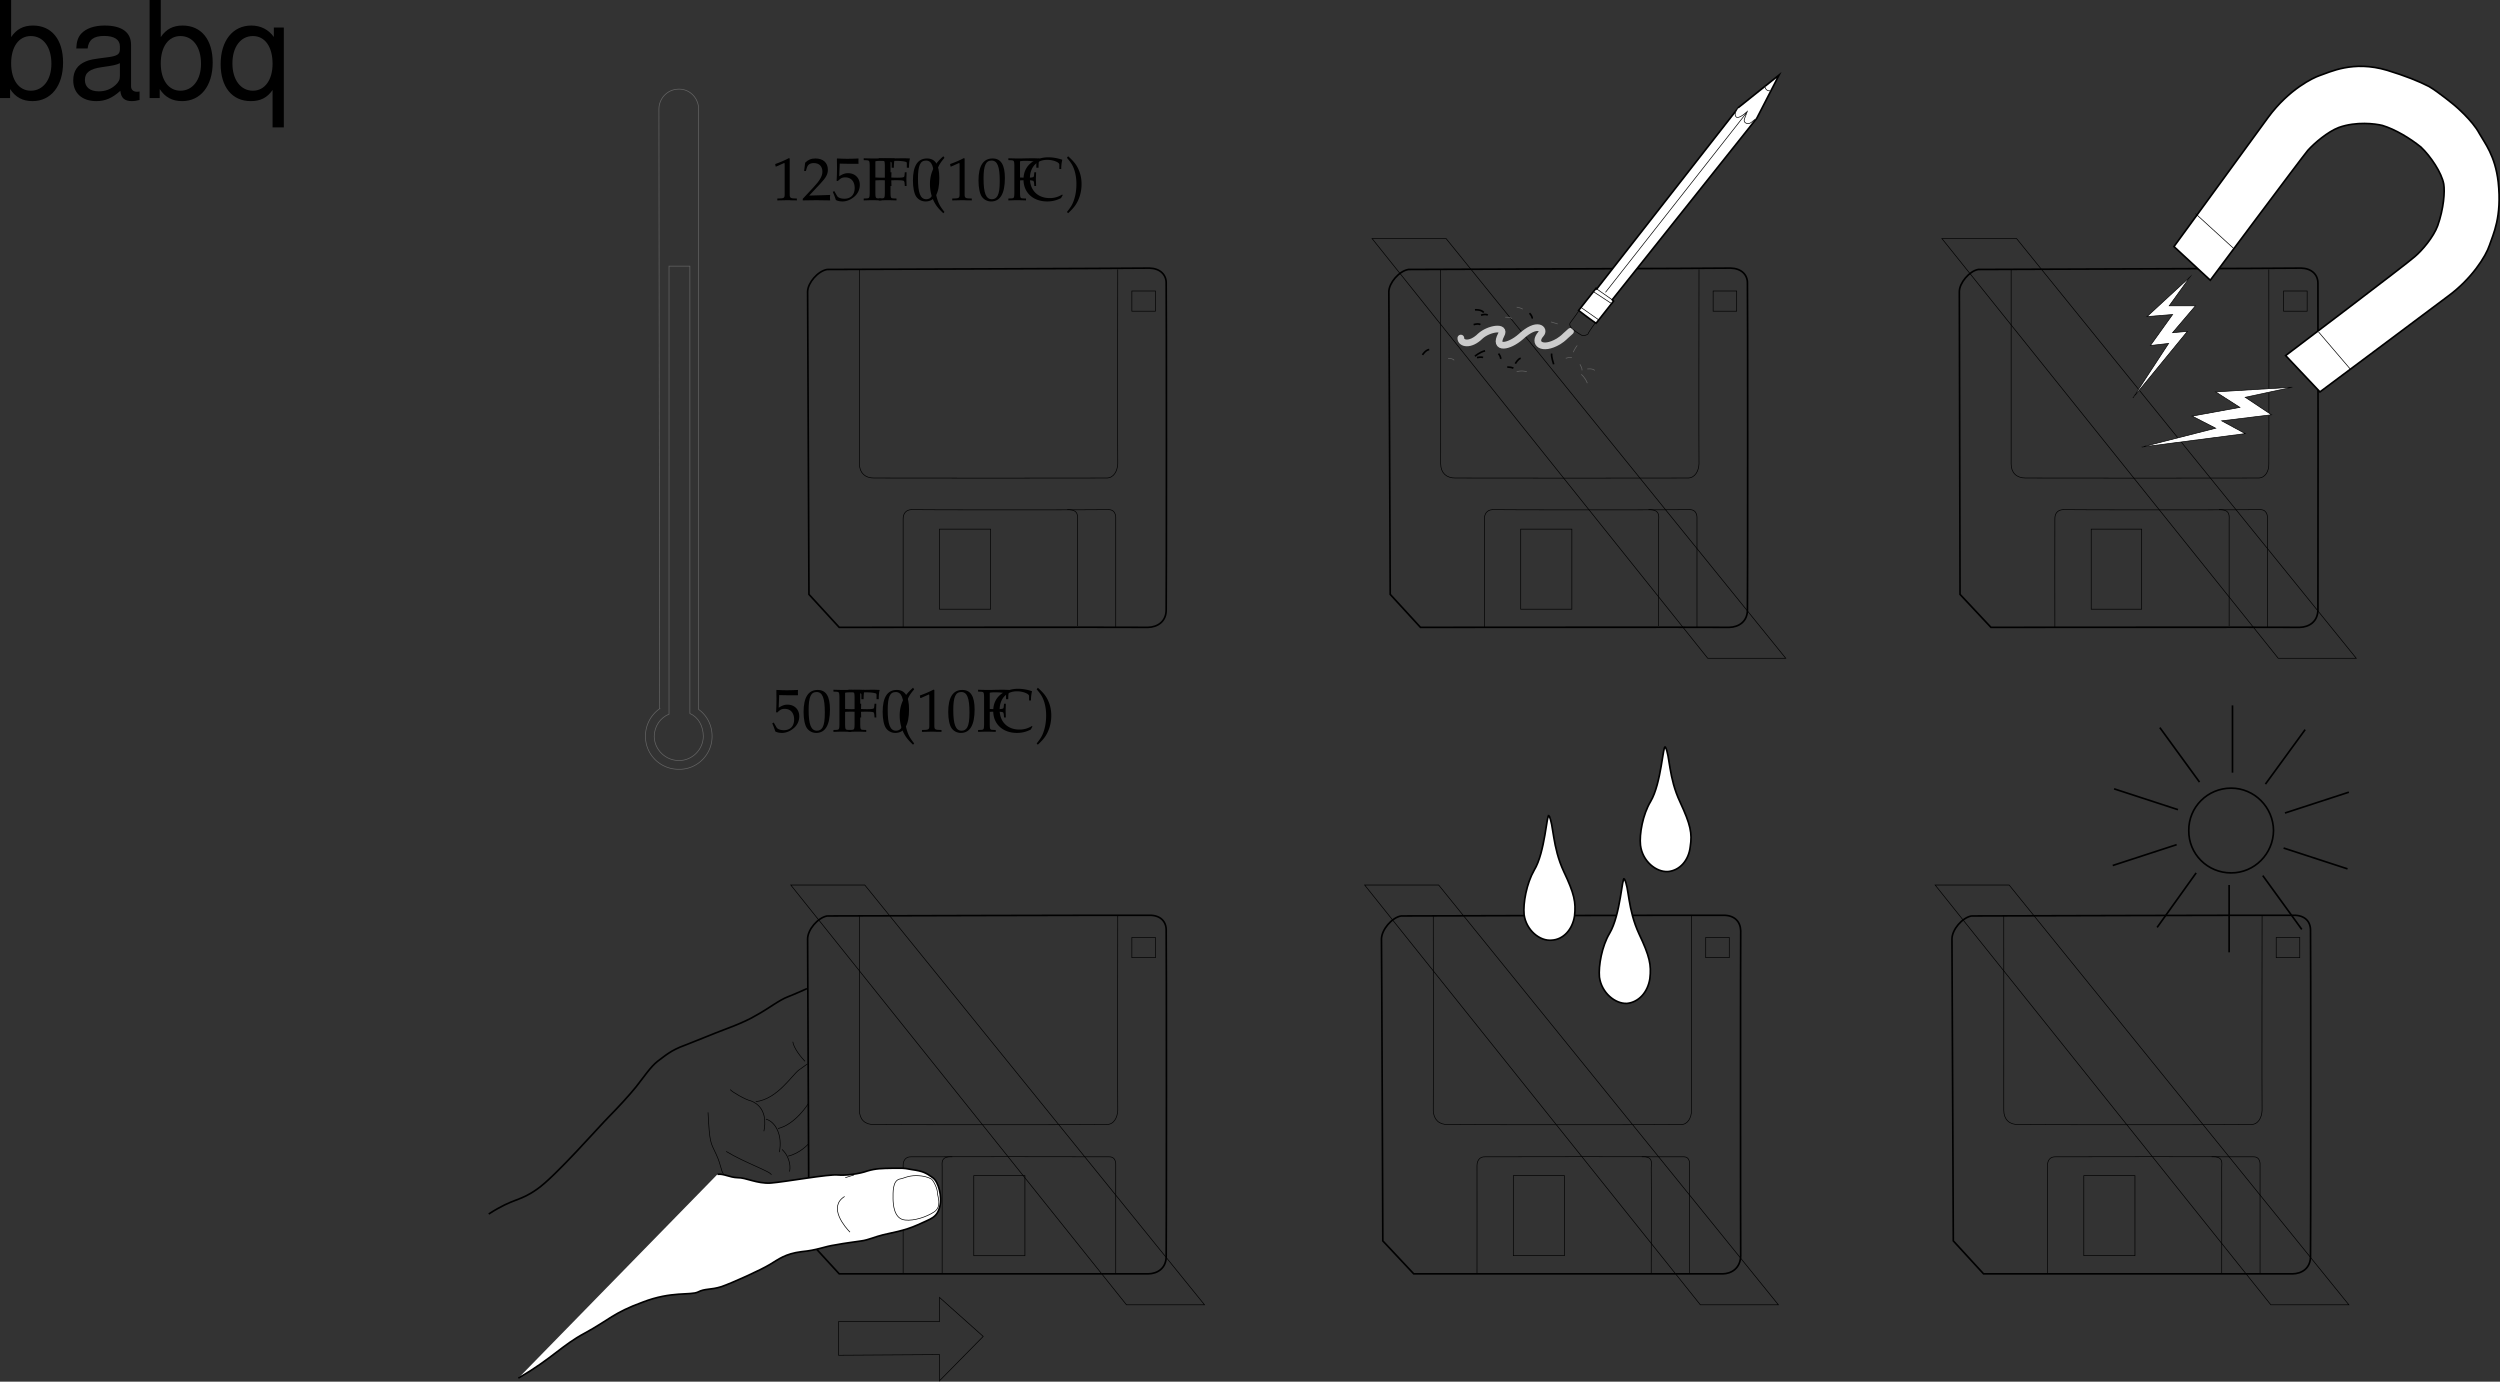 <svg xmlns="http://www.w3.org/2000/svg" xmlns:xlink="http://www.w3.org/1999/xlink" width="371.611" height="205.376"><rect width="100%" height="100%" fill="#333333" stroke="none"/><defs><path id="a" d="M.61-5h.078l1.171-.516c0-.015.016-.015.016-.015.063 0 .078.093.078.297V-.86c0 .468-.094.562-.578.593L.859-.25v.281C1.641.016 2.156 0 2.344 0c.125 0 .328 0 .625.016.125 0 .375 0 .797.015V-.25l-.47-.016c-.483-.03-.593-.125-.593-.593v-5.344l-.125-.047a15.14 15.14 0 0 1-2.031.875Zm0 0"/><path id="b" d="M.14-.203V.03C1.235.016 1.75 0 2.157 0c.375 0 .906.016 2.063.031-.032-.187-.032-.281-.032-.406s0-.219.032-.406c-1.047.047-1.453.047-3.125.094l1.64-1.75c.875-.923 1.14-1.423 1.14-2.094 0-1.032-.703-1.672-1.844-1.672-.64 0-1.078.187-1.531.625L.344-4.344h.265l.125-.422c.141-.515.47-.75 1.063-.75.781 0 1.266.485 1.266 1.266 0 .672-.376 1.328-1.391 2.406zm0 0"/><path id="c" d="M1.14-5.438c1.141.032 1.641.032 2.75.032l.047-.032c-.015-.171-.015-.234-.015-.375 0-.109 0-.187.015-.343l-.046-.047a30.51 30.51 0 0 1-1.563.047c-.515 0-.922-.016-1.578-.047l-.031.047c0 .547.015.968.015 1.25 0 .781-.03 1.625-.062 2.015l.187.047c.422-.437.657-.547 1.11-.547.86 0 1.39.61 1.39 1.579 0 1-.562 1.593-1.546 1.593-.5 0-.938-.172-1.063-.406l-.422-.734-.219.125c.22.515.329.796.454 1.203.25.14.593.218 1 .218.593 0 1.234-.265 1.734-.703a2.289 2.289 0 0 0 .828-1.765c0-1.016-.719-1.735-1.75-1.735-.438 0-.75.11-1.313.454zm0 0"/><path id="d" d="M1.938-2.938c.234-.03.5-.03.937-.03.656 0 .906.03 1.063.109l.078.218.046.532h.266c-.016-.61-.031-.813-.031-1 0-.172.016-.438.031-1.047h-.266l-.046.468a.52.52 0 0 1-.079.235c-.156.078-.406.11-1 .11-.437 0-.671-.016-1-.032v-2.406c.282-.063.454-.063.985-.063.422 0 .937.047 1.203.125.219.047.234.094.234.297v.594h.329c0-.547.03-.969.14-1.375-.437-.016-.703-.031-1.11-.031l-.952.015c-.438.016-.766.016-.985.016-.312 0-.734 0-1.578-.031v.28l.422.016c.422.032.453.094.469.813v4.047c-.016.719-.047.797-.469.812L.203-.25v.281C.734.016 1.047 0 1.516 0c.468 0 .78.016 1.312.031V-.25l-.422-.016c-.422-.015-.453-.078-.469-.812Zm0 0"/><path id="f" d="M2.703 1.75C2.063.937 1.828.516 1.593-.297a7.41 7.41 0 0 1-.28-2.11c0-.75.078-1.374.265-1.952.234-.75.469-1.172 1.125-1.938l-.172-.234c-.922.828-1.297 1.343-1.64 2.218A5.184 5.184 0 0 0 .547-2.39c0 .954.219 1.875.64 2.672.329.61.61.953 1.344 1.656zm0 0"/><path id="e" d="M2.36-6.203C.968-6.203.265-5.093.265-2.922c0 1.063.187 1.969.5 2.406.312.438.812.704 1.375.704 1.36 0 2.047-1.172 2.047-3.485 0-1.969-.593-2.906-1.828-2.906zm-.157.312c.875 0 1.219.891 1.219 3.047 0 1.11-.094 1.766-.328 2.203-.188.329-.469.5-.828.5-.891 0-1.25-.906-1.25-3.093 0-1.907.328-2.657 1.187-2.657zm0 0"/><path id="g" d="m6.031-.75-.078-.094a3.352 3.352 0 0 1-1.86.531c-1.765 0-2.937-1.156-2.937-2.937C1.156-4.906 2.172-6 3.734-6c.875 0 1.797.36 1.797.703v.656h.282c0-.453.03-.78.156-1.375-.766-.25-1.422-.359-2.078-.359-.782 0-1.516.188-2.125.531C.734-5.25.203-4.297.203-3.078.203-1.125 1.625.187 3.734.187c.75 0 1.407-.171 2.047-.5zm0 0"/><path id="h" d="M.453 1.938c.625-.594.89-.891 1.172-1.329.547-.875.828-1.921.828-3 0-.687-.11-1.328-.344-1.921-.343-.875-.718-1.375-1.656-2.22l-.172.235c.656.766.906 1.188 1.14 1.938a6.82 6.82 0 0 1 .266 1.968c0 .766-.093 1.454-.28 2.094C1.171.516.936.937.28 1.75Zm0 0"/><path id="i" d="M1.078-14.578V0h1.5v-1.344C3.375-.125 4.438.453 5.906.453c2.75 0 4.547-2.25 4.547-5.734 0-3.407-1.687-5.5-4.469-5.5-1.437 0-2.468.547-3.25 1.719v-5.516zm4.578 5.36c1.86 0 3.063 1.624 3.063 4.124 0 2.375-1.235 4-3.063 4-1.781 0-2.922-1.61-2.922-4.062 0-2.469 1.141-4.063 2.922-4.063zm0 0"/><path id="j" d="M10.703-.984c-.187.046-.265.046-.36.046-.577 0-.905-.296-.905-.828v-6.156c0-1.86-1.36-2.86-3.938-2.86-1.547 0-2.766.438-3.484 1.22-.47.546-.672 1.14-.72 2.187h1.688c.141-1.281.891-1.86 2.454-1.86 1.515 0 2.343.547 2.343 1.547v.454c-.015.718-.375.968-1.734 1.156-2.36.297-2.734.375-3.36.64C1.454-4.921.845-4 .845-2.64.844-.734 2.156.453 4.28.453 5.594.453 6.656 0 7.844-1.078 7.954 0 8.484.453 9.562.453c.36 0 .579-.031 1.141-.172zM7.781-3.297c0 .563-.156.89-.656 1.36-.688.625-1.5.937-2.484.937-1.297 0-2.063-.625-2.063-1.688 0-1.093.719-1.656 2.516-1.906 1.781-.25 2.125-.328 2.687-.593zm0 0"/><path id="k" d="M9.906 4.36v-14.844H8.422v1.406c-.781-1.11-1.969-1.703-3.344-1.703-2.766 0-4.562 2.265-4.562 5.734C.516-1.64 2.219.453 5 .453c1.453 0 2.453-.516 3.234-1.656v5.562zM5.312-9.22c1.782 0 2.922 1.578 2.922 4.125 0 2.39-1.156 4-2.921 4-1.829 0-3.047-1.625-3.047-4.062 0-2.438 1.218-4.063 3.046-4.063zm0 0"/></defs><path fill="none" stroke="#000" stroke-miterlimit="10" stroke-width=".25" d="M294.047 40.055s46.34-.16 48-.203c1.582.043 2.527.988 2.5 2.3.027 1.387.027 46.477 0 48.403.027 1.851-1.324 2.664-2.7 2.699-1.324-.035-45.902 0-45.902 0l-4.597-4.902s-.102-43.598-.102-45c0-1.297 1.488-3.055 2.8-3.297zm0 0"/><path fill="none" stroke="#000" stroke-miterlimit="10" stroke-width=".1" d="M342.945 46.254v-3h-3.5v3zm-44-6.199s-.004 27.511 0 28.898c-.004 1.317.809 2.125 2.203 2.102 1.305.023 33.434.023 34.5 0 1.094.023 1.633-1.055 1.598-2.102.035-1.113 0-28.898 0-28.898m-31.801 53.199s-.023-15.29 0-16.102c-.023-.808.383-1.347 1.203-1.398.801.05 28.34.05 29.399 0 1.101.05 1 1.3 1 1.3v16.2"/><path fill="none" stroke="#000" stroke-miterlimit="10" stroke-width=".1" d="M318.348 90.555V78.652h-7.5v11.903zm13 2.5s-.004-14.012 0-15.602c-.004-.703.265-1.719-1.5-1.7"/><path fill="none" stroke="#000" stroke-miterlimit="10" stroke-width=".1" d="M288.648 35.453h11.098l50.5 62.399h-11.598zm0 0"/><path fill="none" stroke="#000" stroke-miterlimit="10" stroke-width=".25" d="M209.348 40.055s46.261-.16 47.898-.203c1.602.043 2.547.988 2.5 2.3.047 1.387.047 46.477 0 48.403.047 1.851-1.305 2.664-2.7 2.699-1.304-.035-45.898 0-45.898 0l-4.5-4.902s-.18-43.598-.203-45c.024-1.297 1.508-3.055 2.903-3.297zm0 0"/><path fill="none" stroke="#000" stroke-miterlimit="10" stroke-width=".1" d="M258.148 46.254v-3h-3.5v3zm-44-6.199s.016 27.511 0 28.898c.016 1.317.825 2.125 2.2 2.102 1.324.023 33.457.023 34.5 0 1.113.023 1.656-1.055 1.699-2.102-.043-1.113 0-28.898 0-28.898m-31.899 53.199s-.004-15.29 0-16.102c-.004-.808.399-1.347 1.2-1.398.82.05 28.359.05 29.398 0 1.121.05 1 1.3 1 1.3v16.2"/><path fill="none" stroke="#000" stroke-miterlimit="10" stroke-width=".1" d="M233.648 90.555V78.652h-7.601v11.903zm12.899 2.5s.015-14.012 0-15.602c.015-.703.285-1.719-1.5-1.7"/><path fill="none" stroke="#000" stroke-miterlimit="10" stroke-width=".1" d="M203.945 35.453h11l50.5 62.399h-11.597zm0 0"/><path fill="none" stroke="#000" stroke-miterlimit="10" stroke-width=".25" d="M122.945 40.055s46.262-.16 47.903-.203c1.601.043 2.547.988 2.5 2.3.047 1.387.047 46.477 0 48.403.047 1.851-1.305 2.664-2.7 2.699-1.304-.035-45.902 0-45.902 0l-4.5-4.902s-.18-43.598-.2-45c.02-1.297 1.505-3.055 2.9-3.297zm0 0"/><path fill="none" stroke="#000" stroke-miterlimit="10" stroke-width=".1" d="M171.746 46.254v-3h-3.5v3zm-44-6.199s.016 27.511 0 28.898c.016 1.317.824 2.125 2.2 2.102 1.327.023 33.456.023 34.5 0 1.117.023 1.656-1.055 1.702-2.102-.046-1.113 0-28.898 0-28.898m-31.902 53.199s-.004-15.29 0-16.102c-.004-.808.402-1.347 1.2-1.398.82.05 28.363.05 29.402 0 1.12.05 1 1.3 1 1.3v16.2"/><path fill="none" stroke="#000" stroke-miterlimit="10" stroke-width=".1" d="M147.246 90.555V78.652h-7.598v11.903zm12.902 2.5s.016-14.012 0-15.602c.016-.703.286-1.719-1.5-1.7"/><path fill="none" stroke="#000" stroke-miterlimit="10" stroke-width=".25" d="M122.945 136.152s46.262-.136 47.903-.097c1.601-.04 2.547.902 2.5 2.297.047 1.308.047 46.398 0 48.3.047 1.875-1.305 2.688-2.7 2.7-1.304-.012-45.902 0-45.902 0l-4.5-4.899s-.18-43.578-.2-44.898c.02-1.38 1.505-3.137 2.9-3.403zm0 0"/><path fill="none" stroke="#000" stroke-miterlimit="10" stroke-width=".1" d="M171.746 142.352v-3h-3.5v3zm-44-6.2s.016 27.536 0 28.903c.016 1.336.824 2.144 2.2 2.097 1.327.047 33.456.047 34.5 0 1.117.047 1.656-1.035 1.702-2.097-.046-1.094 0-28.903 0-28.903m-31.902 53.2s-.004-15.266 0-16.098c-.004-.79.402-1.328 1.2-1.3.82-.028 28.363-.028 29.402 0 1.12-.028 1 1.198 1 1.198v16.2"/><path fill="none" stroke="#000" stroke-miterlimit="10" stroke-width=".1" d="M152.348 186.652v-11.898h-7.602v11.898zm0 0"/><path fill="none" stroke="#000" stroke-miterlimit="10" stroke-width=".1" d="M117.547 131.555h11l50.5 62.398h-11.602zm0 0"/><path fill="none" stroke="#000" stroke-miterlimit="10" stroke-width=".25" d="M208.246 136.152s46.281-.136 47.902-.097c1.622-.04 2.563.902 2.598 2.297-.035 1.308-.035 46.398 0 48.3-.035 1.875-1.383 2.688-2.7 2.7-1.382-.012-45.898 0-45.898 0l-4.601-4.899s-.16-43.578-.2-44.898c.04-1.38 1.524-3.137 2.9-3.403zm0 0"/><path fill="none" stroke="#000" stroke-miterlimit="10" stroke-width=".1" d="M257.047 142.352v-3h-3.5v3zm-44-6.2s.035 27.536 0 28.903c.035 1.336.848 2.144 2.2 2.097 1.347.047 33.476.047 34.6 0 1.036.047 1.575-1.035 1.598-2.097-.023-1.094 0-28.903 0-28.903m-31.898 53.2s.015-15.266 0-16.098c.015-.79.422-1.328 1.2-1.3.839-.028 28.382-.028 29.5 0 1.042-.028.901 1.198.901 1.198v16.2"/><path fill="none" stroke="#000" stroke-miterlimit="10" stroke-width=".1" d="M232.547 186.652v-11.898h-7.602v11.898zm12.898 2.602s.04-14.09 0-15.7c.04-.687.309-1.699-1.398-1.6"/><path fill="none" stroke="#000" stroke-miterlimit="10" stroke-width=".1" d="M202.848 131.555h11l50.5 62.398h-11.602zm0 0"/><path fill="none" stroke="#000" stroke-miterlimit="10" stroke-width=".25" d="M293.047 136.152s46.262-.136 47.898-.097c1.602-.04 2.547.902 2.5 2.297.047 1.308.047 46.398 0 48.3.047 1.875-1.3 2.688-2.699 2.7-1.305-.012-45.898 0-45.898 0l-4.5-4.899s-.18-43.578-.2-44.898c.02-1.38 1.504-3.137 2.899-3.403zm0 0"/><path fill="none" stroke="#000" stroke-miterlimit="10" stroke-width=".1" d="M341.848 142.352v-3h-3.5v3zm-44-6.2s.015 27.536 0 28.903c.015 1.336.824 2.144 2.199 2.097 1.324.047 33.457.047 34.5 0 1.117.047 1.656-1.035 1.7-2.097-.044-1.094 0-28.903 0-28.903m-31.899 53.2s-.004-15.266 0-16.098c-.004-.79.398-1.328 1.199-1.3.82-.028 28.36-.028 29.398 0 1.121-.028 1 1.198 1 1.198v16.2"/><path fill="none" stroke="#000" stroke-miterlimit="10" stroke-width=".1" d="M317.348 186.652v-11.898h-7.602v11.898zm12.898 2.602s.016-14.09 0-15.7c.016-.687.285-1.699-1.5-1.6"/><path fill="none" stroke="#000" stroke-miterlimit="10" stroke-width=".1" d="M287.648 131.555h11l50.5 62.398h-11.601zm0 0"/><path fill="#fff" d="M359.848 21.852c1.468 1.378 3.109 3.87 3.398 5.5.184 1.125.016 3.62-.898 6.203-.625 1.683-2.286 3.652-3.403 4.597-1.027.961-19.199 14.7-19.199 14.7l5.102 5.402s15.515-11.57 19-14.2c3.535-2.577 5.672-5.968 6.199-7.6.531-1.614 1.871-4.161 1.3-9.4-.456-3.952-2.019-5.796-2.8-7.202-1.055-1.997-3.7-4.2-3.7-4.2s-2.417-2.004-3.8-2.8c-1.485-.766-3.516-1.579-6.2-2.399-5.109-1.52-8.519.281-10.1.8-.798.274-4.454 1.927-7.599 6.2-2.593 3.578-14 19.2-14 19.2l5.399 5s13.598-18.231 14.5-19.301c.984-1.09 2.941-2.762 4.601-3.399 2.594-.93 5.403-.57 6.5-.3 1.899.585 4.059 1.878 5.7 3.199"/><path fill="none" stroke="#000" stroke-miterlimit="10" stroke-width=".25" d="M359.848 21.852c1.468 1.378 3.109 3.87 3.398 5.5.184 1.125.016 3.62-.898 6.203-.625 1.683-2.285 3.652-3.403 4.597-1.027.961-19.199 14.7-19.199 14.7l5.102 5.402s15.515-11.57 19-14.2c3.535-2.577 5.672-5.968 6.199-7.6.531-1.614 1.871-4.161 1.3-9.4-.456-3.952-2.019-5.796-2.8-7.202-1.055-1.997-3.7-4.2-3.7-4.2s-2.417-2.004-3.8-2.8c-1.484-.766-3.516-1.579-6.2-2.399-5.109-1.52-8.519.281-10.1.8-.798.274-4.454 1.927-7.599 6.2-2.593 3.578-14 19.2-14 19.2l5.399 5s13.598-18.231 14.5-19.301c.984-1.09 2.941-2.762 4.601-3.399 2.594-.93 5.403-.57 6.5-.3 1.899.585 4.059 1.878 5.7 3.199zm0 0"/><path fill="none" stroke="#000" stroke-miterlimit="10" stroke-width=".1" d="m349.348 54.852-4.7-5.5"/><path fill="#fff" d="m325.547 41.152-6.399 5.903 3.797-.301-3.297 4.598 2.7-.297-5.301 8.097 8.101-9.898-2.203.2 3.403-4h-3.903l3.102-4.302"/><path fill="none" stroke="#000" stroke-miterlimit="10" stroke-width=".1" d="m325.547 41.152-6.399 5.903 3.797-.301-3.297 4.598 2.7-.297-5.301 8.097 8.101-9.898-2.203.2 3.403-4h-3.903zm0 0"/><path fill="#fff" d="m340.746 57.555-11.398.699 3.597 2.3-7.097 1.298 3.5 1.8-11 2.801 15.398-2-3.5-1.898 7.402-.903-3.902-2.597 7-1.5"/><path fill="none" stroke="#000" stroke-miterlimit="10" stroke-width=".1" d="m340.746 57.555-11.398.699 3.597 2.3-7.097 1.298 3.5 1.8-11 2.801 15.398-2-3.5-1.898 7.402-.903-3.902-2.597zm0 0"/><path fill="#fff" d="M237.246 48.055c-.375-.23-2.426-1.75-2.598-1.903l2.598-3.3.102.101 21.097-27 6-4.8-3.297 6.402-21.5 27 .2.199-2.602 3.3"/><path fill="none" stroke="#000" stroke-miterlimit="10" stroke-width=".25" d="M237.246 48.055c-.375-.23-2.426-1.75-2.598-1.903l2.598-3.3.102.101 21.097-27 6-4.8-3.297 6.402-21.5 27 .2.199zm0 0"/><path fill="#fff" stroke="#000" stroke-miterlimit="10" stroke-width=".1" d="m239.445 45.055-2.597-1.703m1.8.101 20.899-26.601m3.699-3.399c-.441.164-.844-.113-.898-.601m-1.301 4.8c-.442.184-.86.883-1.399.7-.464-.172-.43-.473-.3-.797.152-.348.367-.883.398-1-.582.547-1.445 1.152-1.7.797-.362-.41.153-1.079.302-1.297m-21 26.898 2.3 1.602"/><path fill="none" stroke="#ccc" stroke-linecap="round" stroke-miterlimit="10" d="M233.445 49.254c-1.242 1.082-.86.879-1.797 1.5-2.46 1.441-3.832.254-2.601-1.102.637-.68-.477-1.925-3 .403-1.734 1.53-4.086 1.933-2.899-.301.75-1.336-1.851-.934-3.101.2-1.48 1.472-2.914 1.144-2.899.3"/><path fill="#fff" stroke="#000" stroke-miterlimit="10" stroke-width=".1" d="m234.945 45.652 2.703 1.903"/><path fill="none" stroke="#666" stroke-miterlimit="10" stroke-width=".1" d="M226.945 55.254c-.836-.242-1.5 0-1.5 0m0-9.602s.664.114.903.301m4.199 1.899 1 .3m2.898 3.2c-.3.355-.597 1-.597 1m-10.102-5.2c.281-.007.77.012 1 .2m-9.5 5.902c.277.035.766.05.902.3m16.598-.3c.188-.047.649-.211.902-.102"/><path fill="none" stroke="#000" stroke-miterlimit="10" stroke-width=".25" d="M230.648 52.555c-.082.5.254 1.379.297 1.597m-10.199-2c-.777.16-1.5.801-1.5.801m1.301-6.5c-.379-.484-1.3-.398-1.3-.398m-6.802 5.898c-.578.09-1 .8-1 .8m14.602.501c-.41.07-.8.8-.8.8m-2.501-1.499c.125.164.395.57.3.797m4.302-6.797c.18.156.449.562.398.797m-8.699.902c.285-.078.762-.184 1 0m-.5 4.898c.191-.035.668-.136.898 0m3.602 1.403c.254.015.738.03.898.199m-4.797-7.902c.262-.094.739-.196 1 0"/><path fill="none" stroke="#666" stroke-miterlimit="10" stroke-width=".1" d="M235.945 56.953c-.32-.863-.898-1.3-.898-1.3m2-.598c-.309-.32-1.102-.203-1.102-.203m-1.097-.7c.101.2.367.606.3.903"/><path fill="none" stroke="#000" stroke-miterlimit="10" stroke-width=".1" d="M234.648 46.254s-.675.996-1 1.398c-.418.477-.347.61-.203.903.192.383 1.38 1.144 1.703 1.297.176.097.75-.036.899-.2.055-.242 1.101-1.699 1.101-1.699"/><path fill="none" stroke="#666" stroke-miterlimit="10" stroke-width=".1" d="M103.848 105.453v-89.3c-.047-1.622-1.348-2.923-2.903-2.9-1.652-.023-2.949 1.278-3 2.9l.102 89.199a4.967 4.967 0 0 0-2.102 4.101c-.011 2.707 2.211 4.93 5 4.899 2.692.03 4.914-2.192 4.903-4.899.011-1.683-.801-3.144-2-4zm0 0"/><path fill="none" stroke="#666" stroke-miterlimit="10" stroke-width=".1" d="M99.445 106.152V39.555h3.102v66.5c1.27.554 1.976 1.863 2 3.398-.024 1.969-1.649 3.594-3.602 3.602-2.05-.008-3.675-1.633-3.699-3.602.024-1.5.902-2.766 2.2-3.3zm0 0"/><path fill="none" stroke="#000" stroke-miterlimit="10" stroke-width=".25" d="M72.648 180.453c3.813-2.453 4.489-1.777 7.2-3.7 2.687-1.858 9.304-9.417 10.699-10.8 1.305-1.32 2.926-3.074 4-4.398 1.086-1.375 2.164-2.996 3.2-3.801 1.124-.816 1.937-1.625 4.1-2.402 2.286-.891 3.173-1.278 4.5-1.797 1.301-.532 4.133-1.477 6-2.602 1.856-1 3.462-2.305 4.801-2.8 1.028-.395 2.797-1.2 2.797-1.2"/><path fill="#fff" stroke="#000" stroke-miterlimit="10" stroke-width=".25" d="M77.047 204.852c5.086-2.957 6.433-4.848 9.898-6.7 3.555-1.93 4.23-3.007 8.602-4.597 4.27-1.653 7.105-.977 8.2-1.5 1.065-.555 1.874-.285 3.5-.801 1.616-.567 5.8-2.453 7.198-3.3 1.301-.774 2.246-1.587 4.703-1.9 2.403-.226 3.348-.765 5-1 1.59-.304 2.938-.44 3.899-.6.93-.11 2.144-.65 3.2-.9 1.105-.288 3.128-.562 5.198-1.5 1.98-.949 2.875-.984 3.301-2.902.29-1.093-.172-3.449-1.098-4.097-.964-.7-1.437-.97-3.101-1.203-1.574-.309-1.442-.172-2.899-.2-1.511.028-2.457.028-3.703.403-1.183.433-3.207.703-4.398.597-1.238-.164-7.988 1.051-10 1.2-2.04.12-3.66-.825-4.899-.797-1.191-.028-2.07-.633-3-.5"/><path fill="none" stroke="#000" stroke-miterlimit="10" stroke-width=".1" d="M120.047 158.152s-.184.07-1.3.903c-1.044.785-3.216 4.332-6.4 4.699m3.301 4c2.598-.621 4.5-3.7 4.5-3.7m-3 7.798c1.77-.403 3-1.797 3-1.797"/><path fill="#fff" d="M241.445 130.652c.73 1.227.47 4.48 2.203 8.2 1.563 3.304 1.836 4.585 1.598 6.601-.305 2.035-1.652 3.52-3.398 3.7-1.766.09-3.782-1.579-4.102-3.9-.16-1.679.375-4.624 1.5-6.5 1.649-2.737 1.879-8.663 2.2-8.1"/><path fill="none" stroke="#000" stroke-miterlimit="10" stroke-width=".25" d="M241.445 130.652c.73 1.227.47 4.48 2.203 8.2 1.563 3.304 1.836 4.586 1.598 6.601-.305 2.035-1.652 3.52-3.398 3.7-1.766.09-3.782-1.579-4.102-3.9-.16-1.679.375-4.624 1.5-6.5 1.649-2.737 1.879-8.663 2.2-8.1zm0 0"/><path fill="#fff" d="M230.246 121.254c.723 1.309.465 4.562 2.2 8.3 1.562 3.286 1.831 4.571 1.6 6.598-.308 2.024-1.66 3.508-3.398 3.602-1.77.176-3.789-1.492-4.101-3.8-.168-1.696.371-4.638 1.5-6.602 1.64-2.653 1.871-8.579 2.2-8.098"/><path fill="none" stroke="#000" stroke-miterlimit="10" stroke-width=".25" d="M230.246 121.254c.723 1.308.465 4.562 2.2 8.3 1.562 3.286 1.831 4.571 1.6 6.598-.308 2.024-1.66 3.508-3.398 3.602-1.77.176-3.789-1.492-4.101-3.8-.168-1.696.371-4.638 1.5-6.602 1.64-2.653 1.871-8.579 2.2-8.098zm0 0"/><path fill="#fff" d="M247.547 111.055c.703 1.246.445 4.504 2.2 8.199 1.542 3.328 1.812 4.61 1.5 6.598-.227 2.062-1.579 3.546-3.302 3.703-1.789.113-3.804-1.555-4.097-3.903-.188-1.652.351-4.597 1.5-6.5 1.62-2.714 1.851-8.636 2.199-8.097"/><path fill="none" stroke="#000" stroke-miterlimit="10" stroke-width=".25" d="M247.547 111.055c.703 1.246.445 4.504 2.2 8.199 1.542 3.328 1.812 4.61 1.5 6.598-.227 2.062-1.579 3.546-3.302 3.703-1.789.113-3.804-1.555-4.097-3.903-.188-1.652.351-4.597 1.5-6.5 1.62-2.715 1.851-8.636 2.199-8.097zm84.101 18.699c3.446.004 6.266-2.817 6.297-6.3-.03-3.474-2.851-6.298-6.297-6.302-3.515.004-6.335 2.828-6.3 6.301-.036 3.484 2.785 6.305 6.3 6.3zm.2-14.902v-10m-4.903 11.402-5.898-8.102m2.699 12.2-9.5-3.098m9.301 8.301-9.5 3.097m12.398 1.102-5.797 8.098m10.7-6.297v10m5-11.403 5.8 8m-2.703-12.097 9.5 3.097m-9.297-8.3 9.5-3.098m-12.402-1.199 5.902-8.102"/><path fill="none" stroke="#000" stroke-miterlimit="10" stroke-width=".1" d="M140.047 189.254v-15.7c0-.687-.27-1.699 1.5-1.6m-1.899 24.499v-3.601l6.5 5.8-6.5 6.602v-3.902l-15 .101v-5zm-26.101-28.301c.242-1.09.445-3.586-1.899-4.5-.828-.168-2.921-1.382-3.101-1.699m5.301 4.399c1.425.375 2.507 2.398 2 4.902m.398-.402c1.324 1.273 1.254 2.894 1.102 3.3m21.5 6c-1.121.743-2.985 1.356-4.301 1.2-1.695-.145-1.79-2.407-1.8-3.2.01-.828-.11-2.64 1-2.898.628-.09 1.171-.496 2.401-.5 1.2.004 1.875.273 2.297.5.387.316.926 1.531.903 2.098.023.511.699 1.996-.5 2.8zm-13.301-2.3c-2.547 1.59.152 4.648.8 5.3m-8.499-28.3c.129.941 1.207 2.289 1.8 2.902m-14.402 7.598c.242 4.683.375 4.414 1.2 6.203.796 1.718.73 2.597 1.1 2.898m.399-3.301c2.805 1.715 6.856 3.067 6.703 3.5m12.297 0-1.297.403"/><g transform="translate(-11.578 -3.422)"><use xlink:href="#a" width="100%" height="100%" x="126.261" y="33.18"/><use xlink:href="#b" width="100%" height="100%" x="130.761" y="33.18"/><use xlink:href="#c" width="100%" height="100%" x="135.261" y="33.18"/><use xlink:href="#d" width="100%" height="100%" x="139.761" y="33.18"/><use xlink:href="#d" width="100%" height="100%" x="142.011" y="33.18"/><use xlink:href="#e" width="100%" height="100%" x="147.015" y="33.18"/><use xlink:href="#f" width="100%" height="100%" x="149.265" y="33.18"/><use xlink:href="#a" width="100%" height="100%" x="152.262" y="33.18"/><use xlink:href="#e" width="100%" height="100%" x="156.762" y="33.18"/><use xlink:href="#d" width="100%" height="100%" x="161.262" y="33.18"/><use xlink:href="#g" width="100%" height="100%" x="163.512" y="33.18"/><use xlink:href="#h" width="100%" height="100%" x="169.893" y="33.18"/></g><g transform="translate(-11.578 -3.422)"><use xlink:href="#c" width="100%" height="100%" x="126.261" y="112.18"/><use xlink:href="#e" width="100%" height="100%" x="130.761" y="112.18"/><use xlink:href="#d" width="100%" height="100%" x="135.261" y="112.18"/><use xlink:href="#d" width="100%" height="100%" x="137.511" y="112.18"/><use xlink:href="#e" width="100%" height="100%" x="142.515" y="112.18"/><use xlink:href="#f" width="100%" height="100%" x="144.765" y="112.18"/><use xlink:href="#a" width="100%" height="100%" x="147.762" y="112.18"/><use xlink:href="#e" width="100%" height="100%" x="152.262" y="112.18"/><use xlink:href="#d" width="100%" height="100%" x="156.762" y="112.18"/><use xlink:href="#g" width="100%" height="100%" x="159.012" y="112.18"/><use xlink:href="#h" width="100%" height="100%" x="165.393" y="112.18"/></g><path fill="none" stroke="#000" stroke-miterlimit="10" stroke-width=".1" d="m326.348 31.754 5.699 5.2"/><g transform="translate(-11.578 -3.422)"><use xlink:href="#i" width="100%" height="100%" x="10.5" y="18"/><use xlink:href="#j" width="100%" height="100%" x="21.62" y="18"/><use xlink:href="#i" width="100%" height="100%" x="32.74" y="18"/><use xlink:href="#k" width="100%" height="100%" x="43.86" y="18"/></g></svg>
